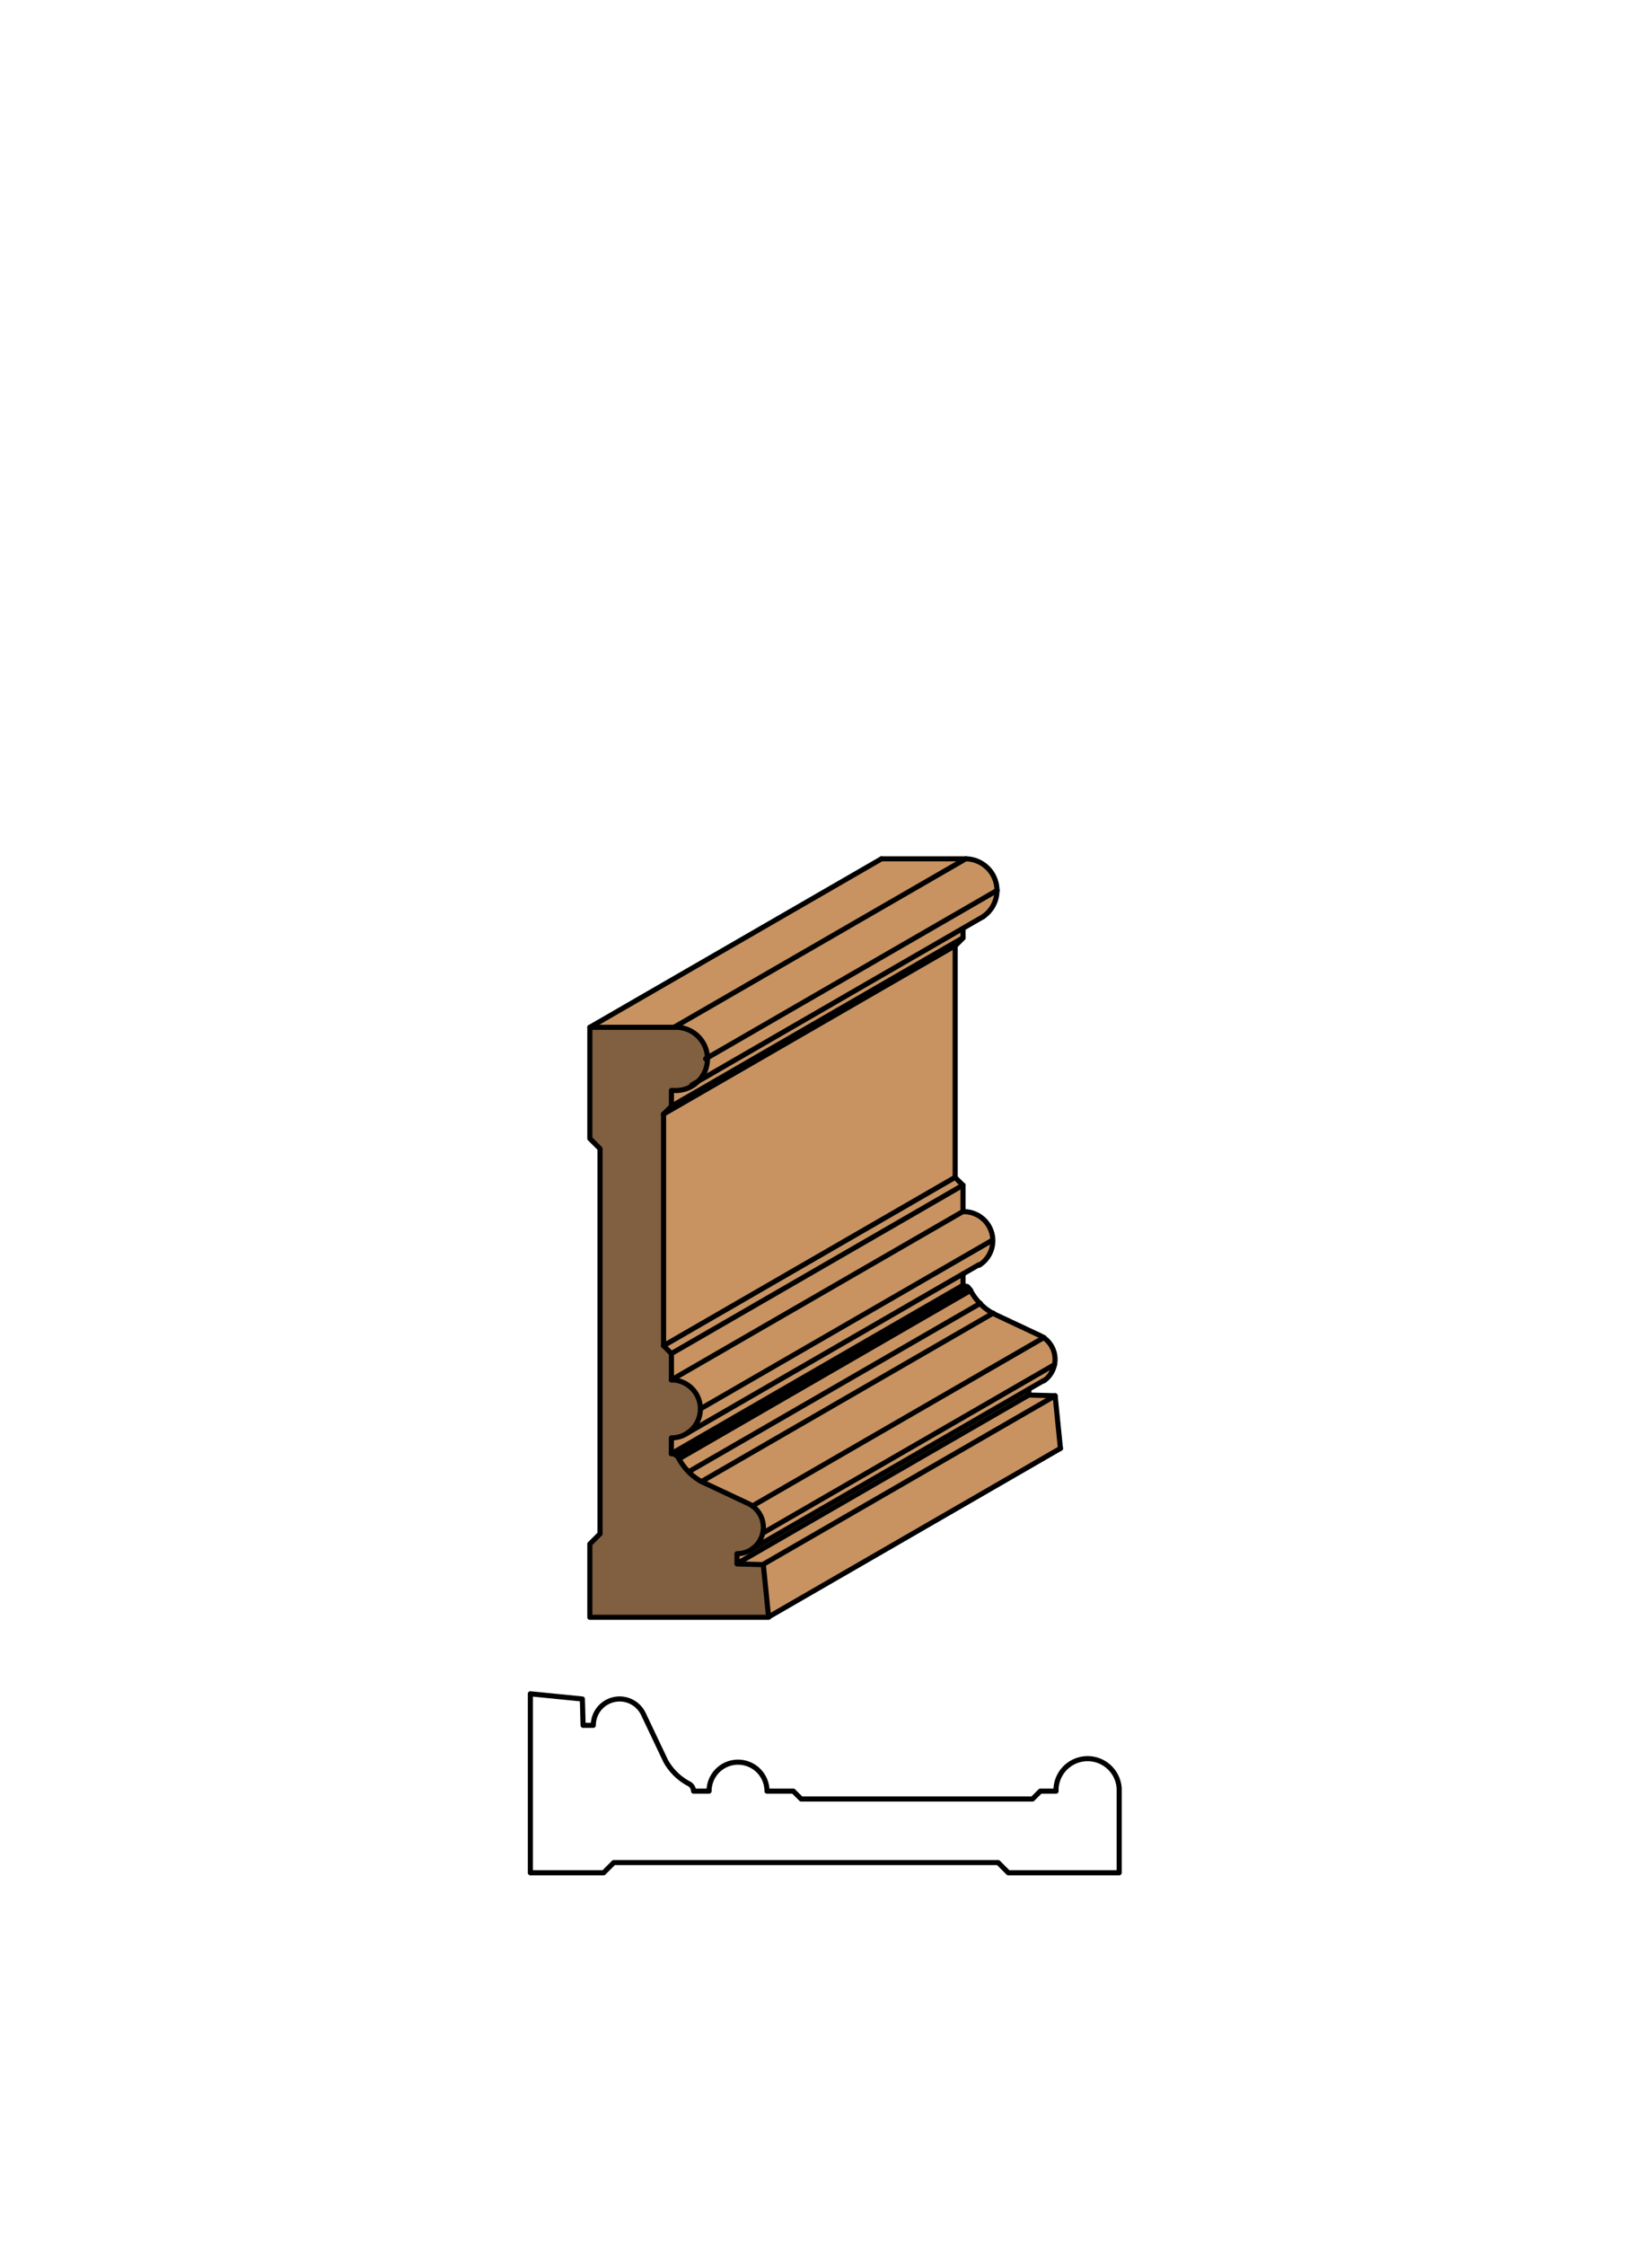 <svg xmlns="http://www.w3.org/2000/svg" viewBox="0 0 161.97 220"><defs><style>.cls-1{fill:#fff;}.cls-2{fill:none;stroke:#000;stroke-linecap:round;stroke-linejoin:round;stroke-width:0.5px;}.cls-3{fill:#c89361;}.cls-4{fill:#806040;}</style></defs><title>Case-SM-336</title><g id="white_box" data-name="white box"><rect class="cls-1" width="161.97" height="220"/></g><g id="Layer_1" data-name="Layer 1"><path class="cls-2" d="M68,175.54a.85.85,0,0,0-.5-.75,5.61,5.61,0,0,1-2.23-2.2L63.09,168a2.58,2.58,0,0,0-4.92,1.09h-1l-.07-2.58L52,166v17.54h7.18l1-1H97.86l1,1h10.87v-8.26a3.1,3.1,0,0,0-6.19,0v.26H102l-.77.77H78.55l-.77-.77H75.2a2.84,2.84,0,1,0-5.68,0Z"/><path class="cls-3" d="M67.83,106.33a3.1,3.1,0,0,0-1.74-5.65H57.83l28.6-16.51h8.25a3.1,3.1,0,0,1,1.74,5.65Z"/><path class="cls-3" d="M67.37,140.46a2.84,2.84,0,0,0-1.55-5.22v-2.58l-.77-.77v-22.7l.77-.77v-1.55h.26a3.1,3.1,0,0,0,1.74-.54L94.42,91v.93l-.77.77v22.7l.77.77v2.58A2.84,2.84,0,0,1,96,124l-1.55.89Z"/><path class="cls-3" d="M102.36,135.28l-1.49.86v.57l2.58.07L104,142l-28.6,16.51H57.83v-7.18l1-1V112.58l-1-1V100.68l28.6-16.51h8.25a3.1,3.1,0,0,1,1.74,5.65l-2,1.16v.93l-.77.77v22.7l.77.77v2.58A2.84,2.84,0,0,1,96,124l-1.55.89V126a.85.85,0,0,1,.75.5,5.61,5.61,0,0,0,2.2,2.23l4.59,2.16a2.58,2.58,0,0,1,.4,4.44Z"/><path class="cls-3" d="M73.77,147.59l28.6-16.51a2.58,2.58,0,0,0-.4-.23h0a2.58,2.58,0,0,1,.4.23l-28.6,16.51a2.58,2.58,0,0,1-1.49,4.68v1l2.58.07.52,5.16H57.83v-7.18l1-1V112.58l-1-1V100.68h8.26a3.1,3.1,0,1,1,0,6.19h-.26v1.55l-.77.77v22.7l.77.77v2.58a2.84,2.84,0,1,1,0,5.68v1.55a.85.85,0,0,1,.75.5,5.61,5.61,0,0,0,2.2,2.23l4.59,2.16A2.59,2.59,0,0,1,73.77,147.59Z"/><path class="cls-3" d="M75.37,158.46l-.52-5.16-2.58-.07v-1a2.58,2.58,0,0,0,1.49-.48l27.1-15.65v.57l2.58.07L104,142Z"/><path class="cls-3" d="M67.52,144.24a5.61,5.61,0,0,1-.94-1.27.85.85,0,0,0-.75-.5v-1.55a2.84,2.84,0,0,0,1.55-.46l27.05-15.62V126a.85.85,0,0,1,.75.5,5.61,5.61,0,0,0,.94,1.27Z"/><path class="cls-3" d="M68.78,145.2a5.61,5.61,0,0,1-1.26-1l28.6-16.51a5.62,5.62,0,0,0,1.26,1Z"/><path class="cls-3" d="M103.39,133.74a2.58,2.58,0,0,1-1,1.55l-28.6,16.51a2.58,2.58,0,0,0,1-1.55Z"/><path class="cls-4" d="M72.27,152.27v1l2.58.07.52,5.16H57.83v-7.18l1-1V112.58l-1-1V100.68h8.26a3.1,3.1,0,1,1,0,6.19h-.26v1.55l-.77.77v22.7l.77.77v2.58a2.84,2.84,0,1,1,0,5.68v1.55a.85.85,0,0,1,.75.5,5.61,5.61,0,0,0,2.2,2.23l4.59,2.16a2.58,2.58,0,0,1-1.1,4.91Z"/><path class="cls-2" d="M94.42,124.84V126a.85.85,0,0,1,.75.5,5.61,5.61,0,0,0,2.2,2.23l4.58,2.15a2.58,2.58,0,0,1,.41,4.44"/><line class="cls-2" x1="68.66" y1="138.08" x2="97.26" y2="121.57"/><line class="cls-2" x1="65.82" y1="135.24" x2="94.42" y2="118.73"/><line class="cls-2" x1="65.82" y1="132.66" x2="94.42" y2="116.15"/><polyline class="cls-2" points="100.87 136.15 100.87 136.72 103.45 136.79 103.97 141.95"/><line class="cls-2" x1="65.05" y1="131.89" x2="93.65" y2="115.38"/><line class="cls-2" x1="65.05" y1="109.19" x2="93.65" y2="92.68"/><line class="cls-2" x1="65.82" y1="108.42" x2="94.42" y2="91.91"/><line class="cls-2" x1="69.18" y1="103.77" x2="97.77" y2="87.26"/><line class="cls-2" x1="75.37" y1="158.46" x2="103.97" y2="141.95"/><path class="cls-2" d="M65.82,142.47a.85.85,0,0,1,.75.5,5.61,5.61,0,0,0,2.2,2.23l4.58,2.15a2.58,2.58,0,0,1-1.09,4.92v1l2.58.07.52,5.16H57.83v-7.18l1-1V112.58l-1-1V100.68h8.26a3.1,3.1,0,1,1,0,6.19h-.26v1.55l-.77.77v22.7l.77.77v2.58a2.84,2.84,0,1,1,0,5.68Z"/><line class="cls-2" x1="73.77" y1="151.79" x2="102.36" y2="135.28"/><line class="cls-2" x1="67.37" y1="140.46" x2="95.97" y2="123.95"/><line class="cls-2" x1="74.85" y1="153.3" x2="103.45" y2="136.79"/><line class="cls-2" x1="72.27" y1="153.23" x2="100.87" y2="136.72"/><line class="cls-2" x1="74.79" y1="150.25" x2="103.39" y2="133.74"/><line class="cls-2" x1="73.77" y1="147.59" x2="102.36" y2="131.08"/><line class="cls-2" x1="68.78" y1="145.2" x2="97.38" y2="128.69"/><line class="cls-2" x1="66.58" y1="142.97" x2="95.17" y2="126.46"/><line class="cls-2" x1="66.27" y1="142.61" x2="94.87" y2="126.1"/><line class="cls-2" x1="67.83" y1="106.33" x2="96.42" y2="89.82"/><line class="cls-2" x1="66.08" y1="100.68" x2="94.68" y2="84.17"/><line class="cls-2" x1="65.82" y1="142.47" x2="94.42" y2="125.96"/><line class="cls-2" x1="67.52" y1="144.24" x2="96.12" y2="127.73"/><path class="cls-2" d="M86.42,84.17h8.25a3.1,3.1,0,0,1,1.74,5.65"/><line class="cls-2" x1="57.83" y1="100.68" x2="86.42" y2="84.17"/><path class="cls-2" d="M94.42,91v.93l-.77.77v22.7l.77.77v2.58A2.84,2.84,0,0,1,96,124"/></g></svg>